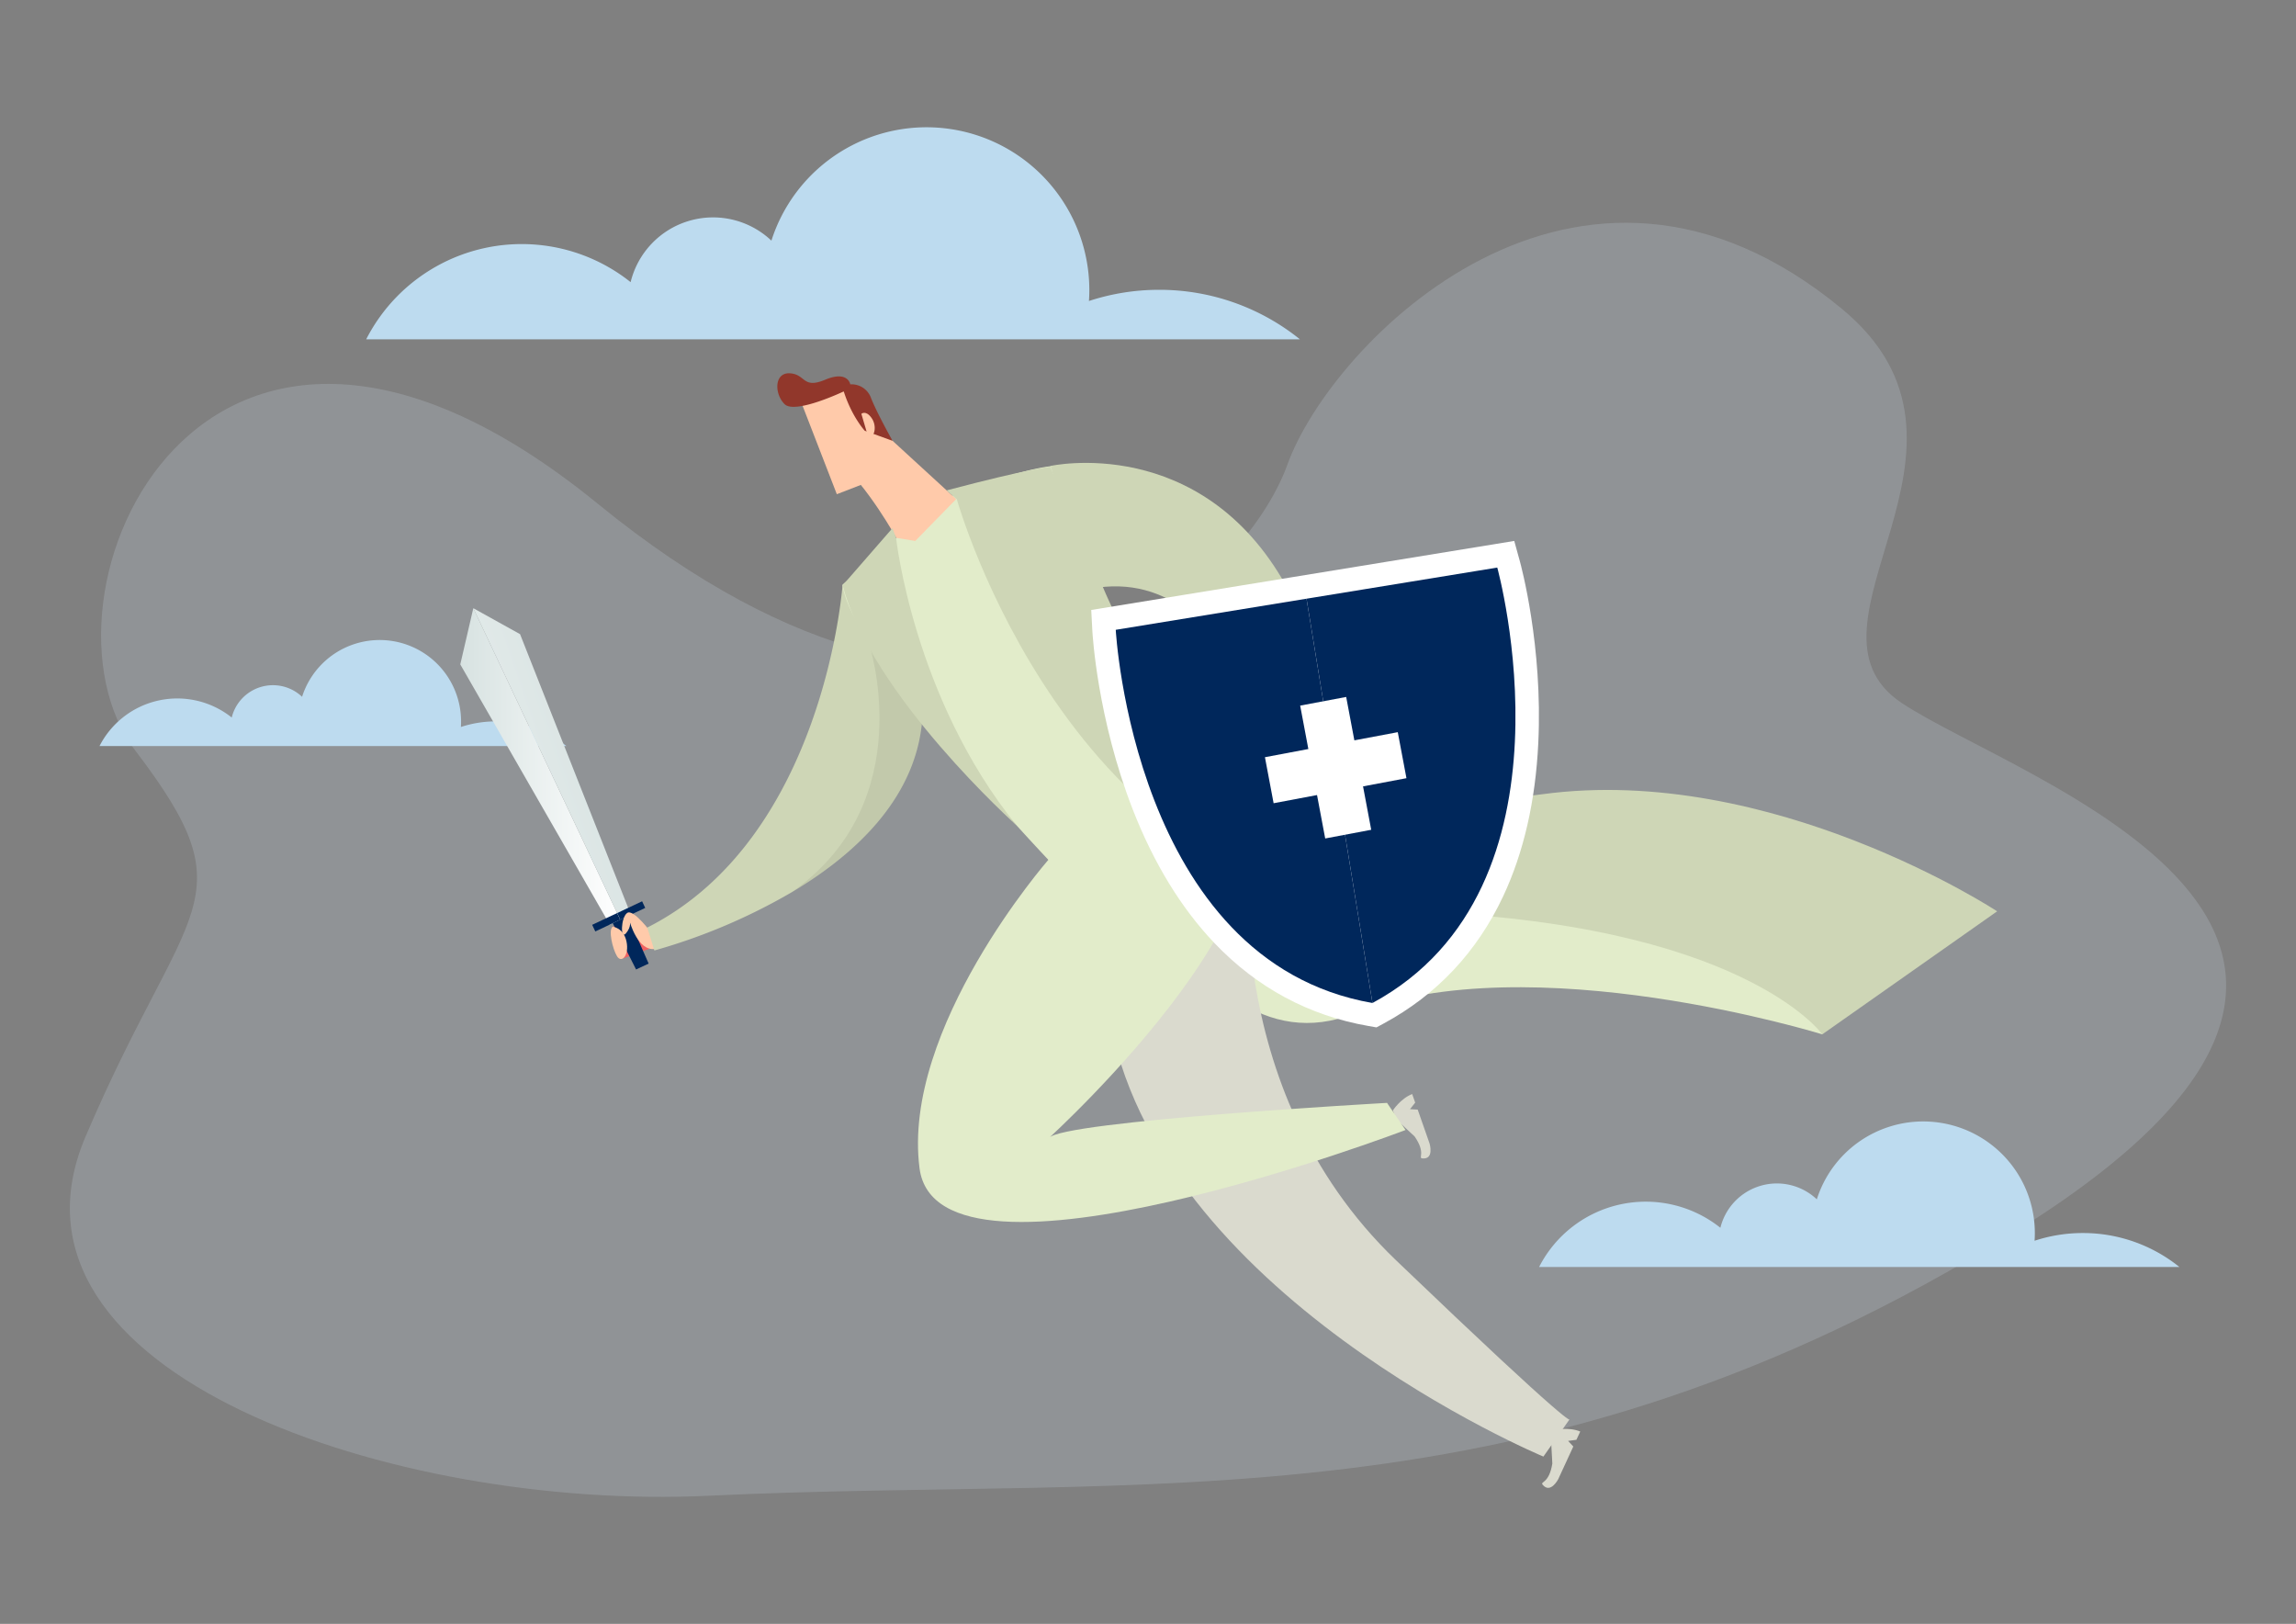<svg xmlns="http://www.w3.org/2000/svg" xmlns:xlink="http://www.w3.org/1999/xlink" viewBox="0 0 1190.55 841.89"><rect x="0" y="0" width="1190.55" height="841.89" fill="#808080" stroke="none"/><defs><style>.cls-1{fill:#d4e1f1;opacity:0.2;}.cls-2{fill:#bddbef;}.cls-3{fill:url(#linear-gradient);}.cls-4{fill:url(#linear-gradient-2);}.cls-5{fill:#00275b;}.cls-6{fill:url(#linear-gradient-3);}.cls-7{fill:#ffcaaa;}.cls-8{fill:#e2ecca;}.cls-9{fill:#dadace;}.cls-10{fill:#ced6b6;}.cls-11{opacity:0.06;}.cls-12{fill:#91372b;}.cls-13{fill:#fff;}</style><linearGradient id="linear-gradient" x1="335.82" y1="481.87" x2="332.93" y2="483.32" gradientUnits="userSpaceOnUse"><stop offset="0" stop-color="#fffac0"/><stop offset="0.54" stop-color="#ffc880"/><stop offset="1" stop-color="#ef6262"/></linearGradient><linearGradient id="linear-gradient-2" x1="238.67" y1="397.37" x2="321.63" y2="397.37" gradientUnits="userSpaceOnUse"><stop offset="0" stop-color="#d7e2e1"/><stop offset="1" stop-color="#fff"/></linearGradient><linearGradient id="linear-gradient-3" x1="320.05" y1="383.6" x2="128.24" y2="449.02" xlink:href="#linear-gradient-2"/></defs><title>32</title><path class="cls-1" d="M955.07,160.11c86.91,71.83-29.27,164,30.92,204.28s309.46,118.75,58.44,274.48S598.22,764.43,367.25,775.47C205.6,783.2-8.1,712.47,44.31,589.38s85.77-121.55,25.93-200.15S104,93.1,310,261.2s334.92,42.6,357.54-20.27S817.72,46.6,955.07,160.11Z"/><path class="cls-2" d="M1080,639.26a79.8,79.8,0,0,0-25,4c.09-1.32.13-2.64.13-4a57.88,57.88,0,0,0-113.05-17.47,30.16,30.16,0,0,0-50,14.75,62.09,62.09,0,0,0-94,20.32h332A79.63,79.63,0,0,0,1080,639.26Z"/><path class="cls-2" d="M601.06,150.25a116.6,116.6,0,0,0-36.41,5.8q.2-2.88.2-5.8A84.42,84.42,0,0,0,400,124.76,44,44,0,0,0,327,146.28a90.58,90.58,0,0,0-137.12,29.64H674.06A116.12,116.12,0,0,0,601.06,150.25Z"/><path class="cls-2" d="M257.19,374a57.91,57.91,0,0,0-18.2,2.9c.06-1,.09-1.93.09-2.9a42.21,42.21,0,0,0-82.44-12.75A22,22,0,0,0,120.16,372,45.29,45.29,0,0,0,51.6,386.78H293.69A58,58,0,0,0,257.19,374Z"/><polygon class="cls-3" points="323 496.93 336.84 491.83 330.65 478.7 317.72 480.46 323 496.93"/><polygon class="cls-4" points="245.43 315.32 321.63 476.8 316.05 479.43 314.29 476.07 238.67 344.46 245.43 315.32"/><rect class="cls-5" x="307.19" y="476.24" width="14.31" height="3.79" transform="translate(-173.98 179.86) rotate(-25.26)"/><polygon class="cls-6" points="269.67 328.78 325.73 470.67 327.2 474.17 321.63 476.8 245.43 315.32 269.67 328.78"/><polygon class="cls-5" points="325.52 474.96 336.34 499.56 329.83 502.63 317.73 478.64 325.52 474.96"/><rect class="cls-5" x="320.13" y="470.14" width="14.31" height="3.79" transform="translate(-170.13 184.8) rotate(-25.26)"/><path class="cls-7" d="M317.72,480.46s5.61.47,7.13,7.63-2.51,11.56-4.89,7.69S315.33,481.86,317.72,480.46Z"/><path class="cls-7" d="M338.07,484.06s-9.57-13.13-12.88-10.73-3.59,14.16-.59,10.53,1.92-6.15,1.92-6.15,4.14,15.72,13.29,14.25Z"/><path class="cls-8" d="M944.89,536.25s-151.37-46.87-242.81-10.76-142-140.7-142-140.7l281.82,77.7,100.66,22.28Z"/><path class="cls-9" d="M806.32,741.34s7.06-1.67,13.09.83l-2,4.29-4.3.57,2.7,2.91L808,766.86s-4,7.79-8.07,2.91c-1.5-1.78,3.33-.41,5-11l-.71-13.07Z"/><path class="cls-9" d="M648.24,434.31S630.09,563.5,723.87,653.37s90,82.47,90,82.47l-13.56,19.32S598.34,671,574.89,525.1,648.24,434.31,648.24,434.31Z"/><path class="cls-9" d="M722.26,575.7s3.91-6.11,10-8.5l1.56,4.45-2.7,3.4,4,.22,6.16,17.58s2.55,8.38-3.78,7.71c-2.32-.24,2.11-2.62-4-11.4l-9.6-8.9Z"/><path class="cls-8" d="M543.61,445.77S467.38,533,476.81,605.68s252-19.83,252-19.83l-9.59-14.06S550.58,581.18,543.9,590c0,0,151.56-137.69,89.39-189.87S543.61,445.77,543.61,445.77Z"/><path class="cls-10" d="M339.32,492.77a306.41,306.41,0,0,0,71.09-30.12h0c33-19.58,65.61-49.44,67.94-91.65.07-1.18.11-2.36.12-3.55l-19.88-30.76L436.9,303.1v0c-.13,1.8-9.75,131.55-101.28,177.79Z"/><path class="cls-11" d="M410.41,462.64c33-19.58,65.61-49.44,67.94-91.65.07-1.18.11-2.36.12-3.55l-19.88-30.76-8.3-4.15C450.5,333.14,478.12,415.25,410.41,462.64Z"/><path class="cls-8" d="M500.6,397.85c22.82,26.65,43,47.92,43,47.92s35.08,7.66,36.43,7.12.29-20.27.29-20.27l24.77,5.54,28.19-38.05s-9.85-8-25.74-22.31c-35-31.55-62.3-136.16-62.3-136.16-21.49,2.57-56.95,17.55-56.95,17.55l-23.56,19.67L436.9,303.1v0c.67,7.05,5.76,17.42,13.39,29.41h0A463.23,463.23,0,0,0,478.35,371C485.65,380.15,493.26,389.27,500.6,397.85Z"/><path class="cls-7" d="M459.52,225.5l36.29,33.27L474.6,280.45l-9.86-1.59S450,252.09,435,239.38,439.69,206,459.52,225.5Z"/><path class="cls-7" d="M447.92,218.15l8,29.56-22,8.51-18.84-48.63S439.93,188.58,447.92,218.15Z"/><path class="cls-12" d="M448.4,223.31s-6.76-7.35-10.89-20.39c0,0-25.22,12-30.66,6.62s-5.43-16.56,2.81-16,6.43,8.27,18.24,3.32,13,2.41,13,2.41a10.7,10.7,0,0,1,10.73,7c3,7.74,11.19,22.27,11.19,22.27Z"/><path class="cls-7" d="M450.26,226.8l-3.61-12.25s2.27-2.11,5.29,2.16S453.44,227.09,450.26,226.8Z"/><path class="cls-10" d="M496.15,258.86S554.55,467.1,729,472.47s215.92,63.78,215.92,63.78l90.67-63.78s-116.79-76.83-235.9-60.7-185.95-8.45-228.21-108.34L544.56,242s-9.86.67-53.72,12.24Z"/><path class="cls-10" d="M544.69,241.57s77.88-17.28,122.22,62.18c20.73,37.15,13.93,124.18,13.93,124.18l-12.9-1.56s-19.45-136.68-102.4-121.15Z"/><path class="cls-10" d="M667.94,426.37s-8,2.14-10.13,9.06a5.86,5.86,0,0,0,6.37-1.1L661.3,444s13.73,8.14,17.64-.36c2.54-5.51,1.9-15.66,1.9-15.66Z"/><path class="cls-10" d="M464.64,278.84s9,83,62.5,149.09c0,0-75.56-67.64-90.16-124.5l25.79-29.61Z"/><path class="cls-13" d="M709.58,531.92c-30.87-5.37-57.71-19.8-79.77-42.9-17.28-18.1-31.58-41.47-42.49-69.48-18.28-47-20.8-90.58-20.9-92.42l-.58-10.88,219.35-35.79L788.1,291c.49,1.77,12,43.94,9.55,94.27-1.44,30-7.57,56.73-18.2,79.38-13.57,28.91-34.44,51.12-62,66l-3.71,2Z"/><path class="cls-5" d="M711.67,520l-34.2-209.61-98.92,16.13S587.77,498.4,711.67,520Z"/><path class="cls-5" d="M711.67,520l-34.2-209.61,98.91-16.14S822.29,460.14,711.67,520Z"/><polygon class="cls-13" points="724.79 379.59 702.28 383.83 698.04 361.33 674.18 365.82 678.42 388.33 655.91 392.57 660.41 416.43 682.92 412.19 687.16 434.7 711.02 430.2 706.78 407.69 729.29 403.45 724.79 379.59"/></svg>